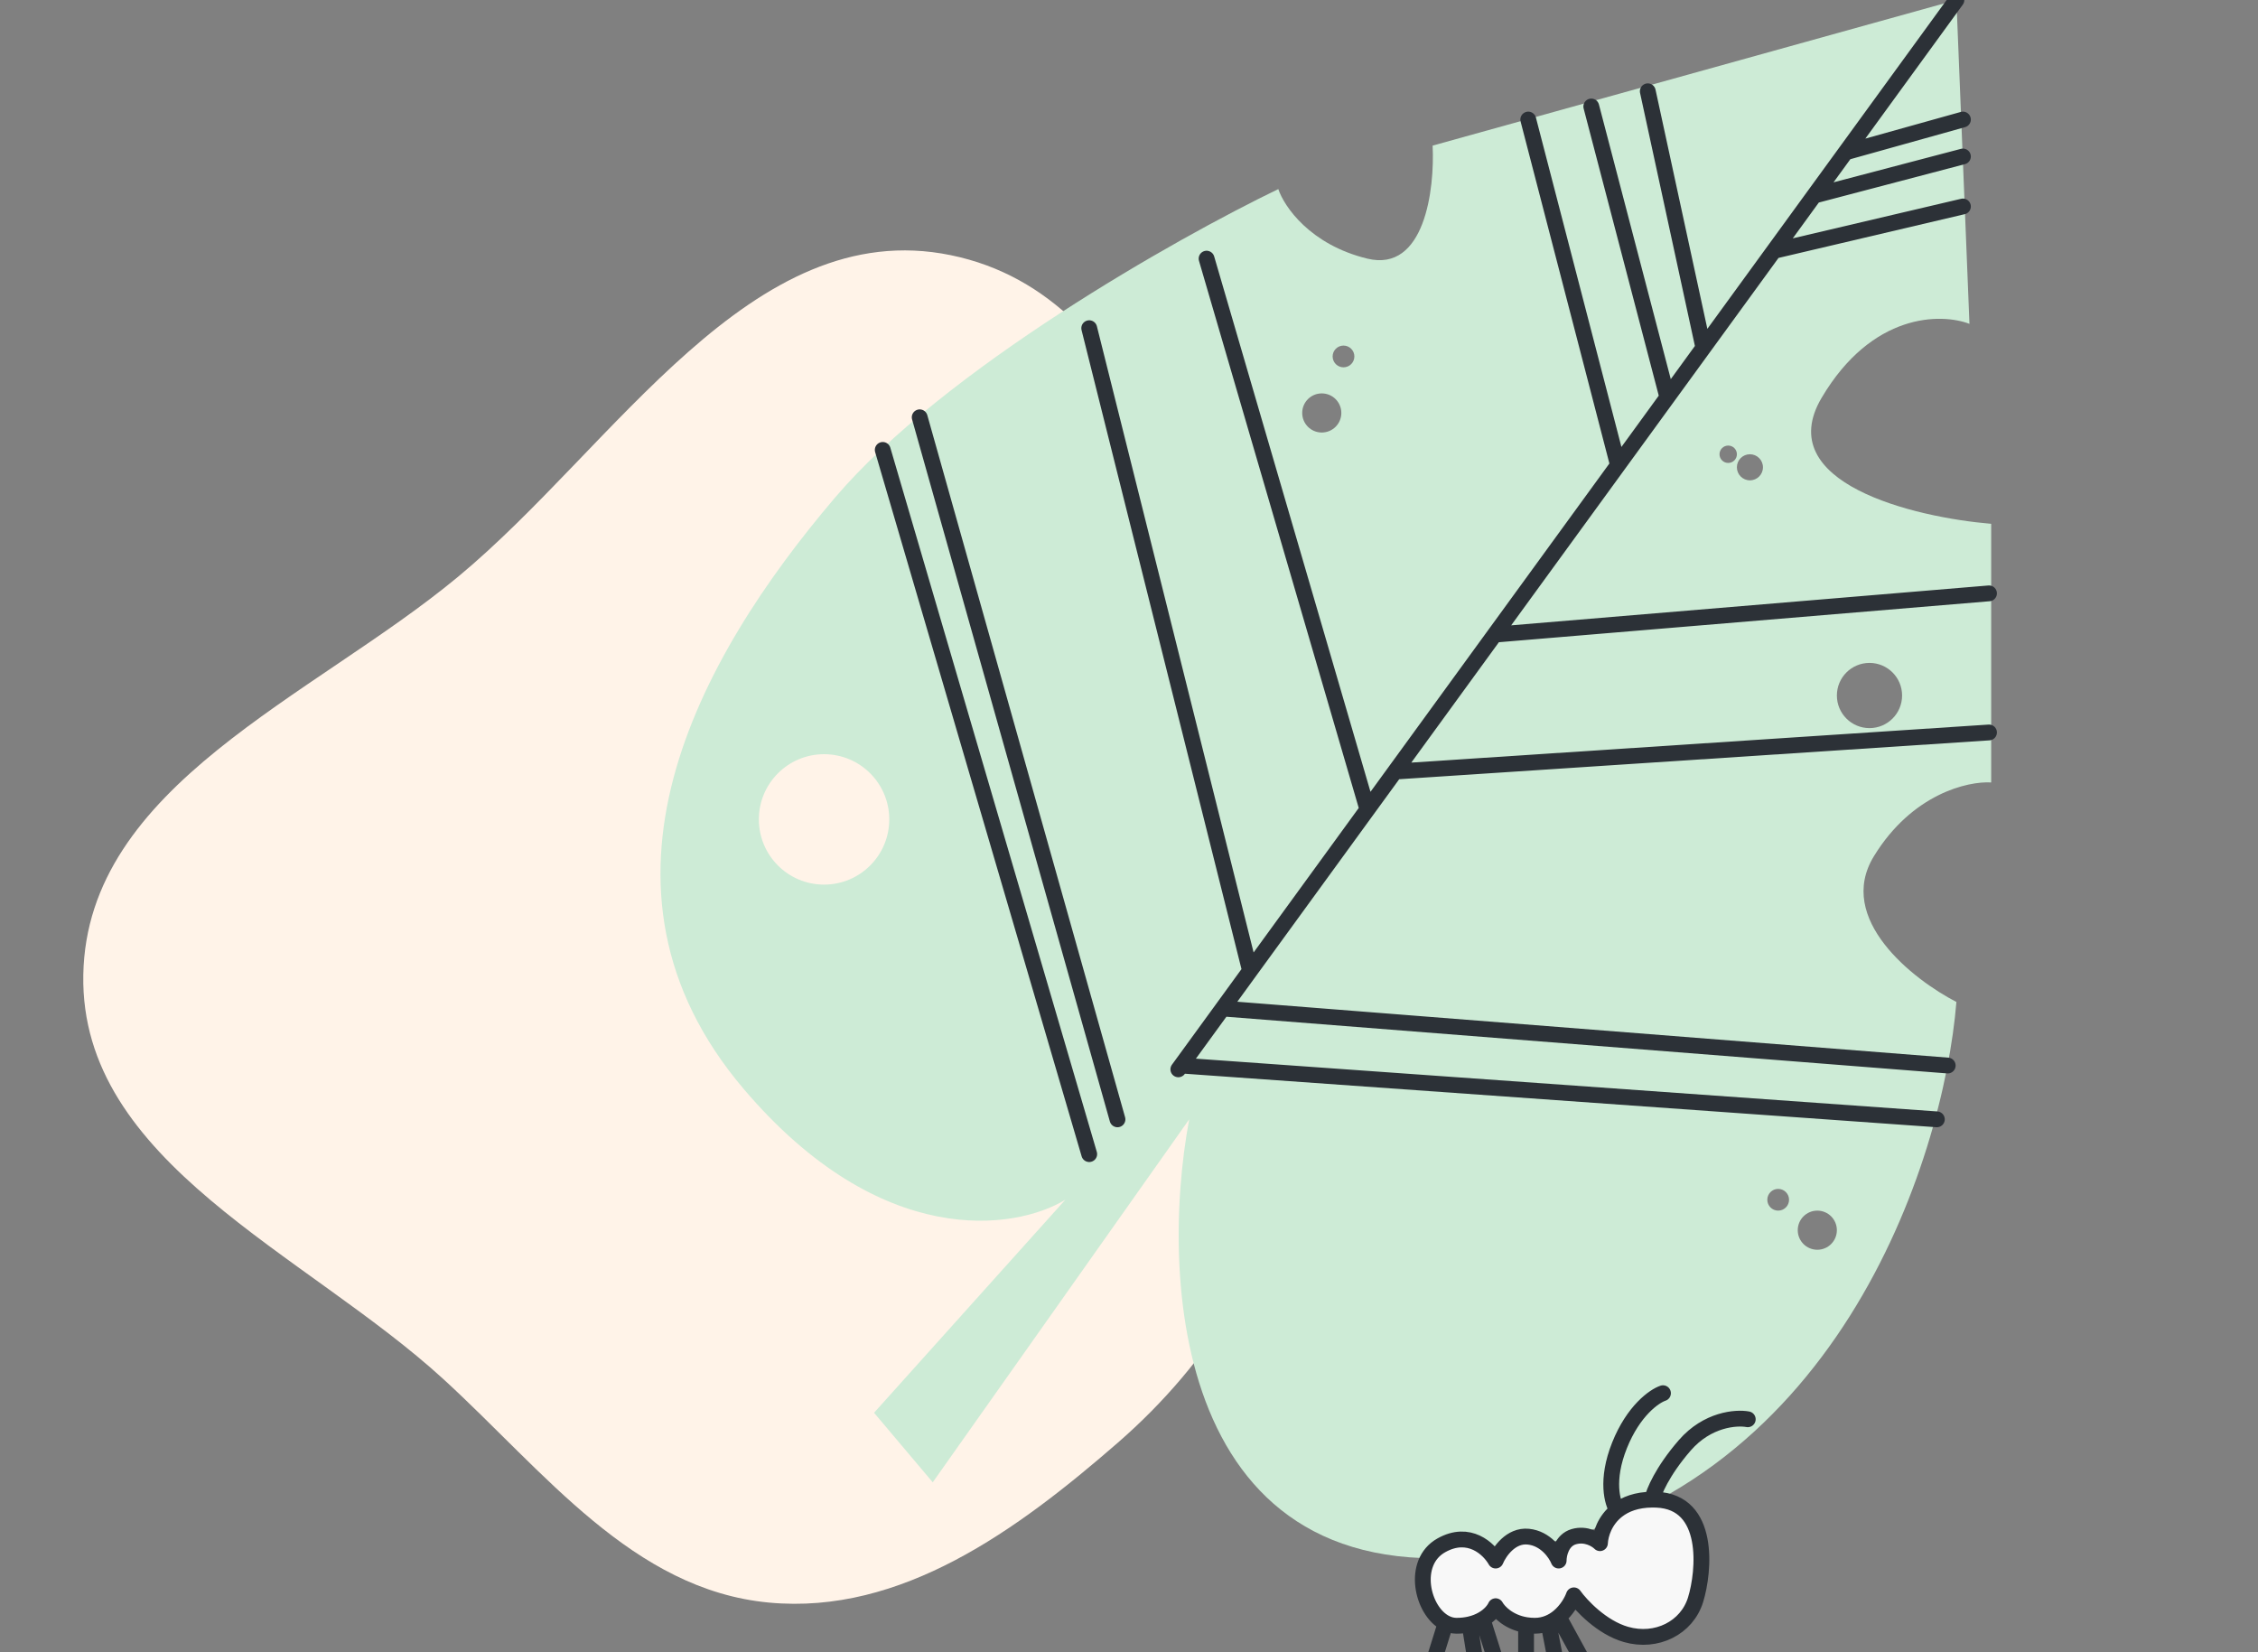 <?xml version="1.0" encoding="UTF-8"?> <svg xmlns="http://www.w3.org/2000/svg" width="164" height="120" viewBox="0 0 164 120" fill="none"><rect x="0" y="0" width="164" height="120" fill="#808080" stroke="none"/> <g clip-path="url(#clip0_141_2109)"> <path fill-rule="evenodd" clip-rule="evenodd" d="M92.756 54.087C96.421 63.365 96.671 73.097 94.452 82.818C92.473 91.49 87.893 98.95 81.184 104.785C73.898 111.123 65.467 117.298 55.849 116.393C45.966 115.464 39.545 106.885 32.221 100.179C22.165 90.973 5.802 84.428 6.05 70.801C6.302 57.029 22.69 50.666 33.285 41.877C44.678 32.426 54.552 15.555 69.059 18.534C83.556 21.51 87.317 40.318 92.756 54.087Z" fill="#FFF3E8"></path> <circle cx="120.088" cy="113.265" r="1.531" fill="#2C3137"></circle> <path fill-rule="evenodd" clip-rule="evenodd" d="M86.372 81.296L67.745 107.658L63.483 102.607L77.374 87.137C73.743 89.347 63.988 90.831 54.011 79.086C41.541 64.406 50.696 47.831 60.641 36.149C68.597 26.804 85.425 17.312 92.844 13.733C93.265 14.996 95.149 17.775 99.316 18.785C103.484 19.795 104.21 13.733 104.052 10.576L142.095 0L143.043 23.521C140.99 22.731 135.971 22.7 132.308 28.888C128.646 35.076 138.991 37.57 144.621 38.044V56.828C142.937 56.723 138.875 57.649 136.097 62.196C133.319 66.742 138.938 71.141 142.095 72.772C141.148 84.401 133.287 108.669 109.419 112.71C85.551 116.751 84.109 93.451 86.372 81.296ZM64.588 59.512C64.588 62.127 62.467 64.248 59.852 64.248C57.236 64.248 55.116 62.127 55.116 59.512C55.116 56.897 57.236 54.776 59.852 54.776C62.467 54.776 64.588 56.897 64.588 59.512ZM135.782 52.882C137.09 52.882 138.15 51.822 138.15 50.514C138.15 49.206 137.09 48.146 135.782 48.146C134.474 48.146 133.414 49.206 133.414 50.514C133.414 51.822 134.474 52.882 135.782 52.882ZM133.413 89.347C133.413 90.132 132.777 90.768 131.993 90.768C131.208 90.768 130.572 90.132 130.572 89.347C130.572 88.562 131.208 87.926 131.993 87.926C132.777 87.926 133.413 88.562 133.413 89.347ZM129.15 87.926C129.586 87.926 129.94 87.573 129.94 87.137C129.94 86.701 129.586 86.348 129.15 86.348C128.714 86.348 128.361 86.701 128.361 87.137C128.361 87.573 128.714 87.926 129.15 87.926ZM97.422 29.993C97.422 30.777 96.786 31.413 96.001 31.413C95.216 31.413 94.58 30.777 94.58 29.993C94.58 29.208 95.216 28.572 96.001 28.572C96.786 28.572 97.422 29.208 97.422 29.993ZM97.579 26.678C98.015 26.678 98.369 26.324 98.369 25.889C98.369 25.453 98.015 25.099 97.579 25.099C97.144 25.099 96.79 25.453 96.79 25.889C96.79 26.324 97.144 26.678 97.579 26.678ZM128.045 33.939C128.045 34.462 127.621 34.886 127.098 34.886C126.575 34.886 126.151 34.462 126.151 33.939C126.151 33.416 126.575 32.992 127.098 32.992C127.621 32.992 128.045 33.416 128.045 33.939ZM125.521 33.623C125.87 33.623 126.152 33.341 126.152 32.992C126.152 32.643 125.87 32.361 125.521 32.361C125.172 32.361 124.889 32.643 124.889 32.992C124.889 33.341 125.172 33.623 125.521 33.623Z" fill="#CDEBD6"></path> <path d="M85.583 77.665L85.785 77.388M142.095 0L134.045 11.064M79.111 83.822L64.114 32.676M66.798 30.308L81.163 81.296M79.111 23.836L90.792 70.506M90.792 70.506L99.316 58.791M90.792 70.506L88.799 73.246M87.635 18.785L99.316 58.791M99.316 58.791L101.319 56.039M101.319 56.039L144.463 53.198M101.319 56.039L108.555 46.094M108.555 46.094L144.463 43.095M108.555 46.094L117.515 33.781M110.998 8.682L117.515 33.781M117.515 33.781L121.101 28.853M115.576 7.735L121.101 28.853M121.101 28.853L123.717 25.257M119.68 6.63L123.717 25.257M123.717 25.257L128.836 18.223M128.836 18.223L142.569 14.996M128.836 18.223L131.758 14.207M142.569 11.366L131.758 14.207M131.758 14.207L134.045 11.064M142.569 8.682L134.045 11.064M140.675 81.296L85.785 77.388M85.785 77.388L88.799 73.246M141.464 77.388L88.799 73.246" stroke="#2C3137" stroke-width="1.148" stroke-linecap="round" stroke-linejoin="round"></path> <path d="M110.997 111.605C109.734 111.478 108.892 112.71 108.629 113.341C108.156 112.499 106.703 111.1 104.683 112.236C102.474 113.478 103.283 117.014 104.999 117.882C105.245 118.007 105.51 118.077 105.788 118.077C106.139 118.077 106.454 118.04 106.735 117.976C107.108 117.892 107.423 117.762 107.682 117.611C108.213 117.304 108.516 116.911 108.629 116.656C108.857 117.065 109.586 117.828 110.839 118.028C111.037 118.059 111.247 118.077 111.471 118.077C111.836 118.077 112.167 118.004 112.462 117.882C112.741 117.768 112.989 117.61 113.207 117.429C113.796 116.941 114.163 116.285 114.312 115.867C114.838 116.603 116.333 118.203 118.101 118.708C120.311 119.34 122.521 118.235 123.152 116.183C123.784 114.13 124.257 109.079 120.311 108.921C120.203 108.917 120.098 108.915 119.995 108.916C118.865 108.926 118.048 109.246 117.469 109.696C116.561 110.402 116.237 111.427 116.206 112.078C115.943 111.815 115.196 111.352 114.312 111.605C113.428 111.857 113.207 112.868 113.207 113.341C112.997 112.815 112.26 111.731 110.997 111.605Z" fill="#F8F8F8"></path> <path d="M104.051 120.918L104.999 117.882M104.999 117.882C105.245 118.007 105.51 118.077 105.788 118.077C106.139 118.077 106.454 118.04 106.735 117.976M104.999 117.882C103.283 117.014 102.474 113.478 104.683 112.236C106.703 111.1 108.156 112.499 108.629 113.341C108.892 112.71 109.734 111.478 110.997 111.605C112.26 111.731 112.997 112.815 113.207 113.341C113.207 112.868 113.428 111.857 114.312 111.605C115.196 111.352 115.943 111.815 116.206 112.078C116.237 111.427 116.561 110.402 117.469 109.696M107.209 120.918L106.735 117.976M106.735 117.976C107.108 117.892 107.423 117.762 107.682 117.611M108.629 120.603L107.682 117.611M107.682 117.611C108.213 117.304 108.516 116.911 108.629 116.656C108.857 117.065 109.586 117.828 110.839 118.028M110.839 120.76V118.028M110.839 118.028C111.037 118.059 111.247 118.077 111.471 118.077C111.836 118.077 112.167 118.004 112.462 117.882M113.049 120.918L112.462 117.882M112.462 117.882C112.741 117.768 112.989 117.61 113.207 117.429M114.944 120.603L113.207 117.429M113.207 117.429C113.796 116.941 114.163 116.285 114.312 115.867C114.838 116.603 116.333 118.203 118.101 118.708C120.311 119.34 122.521 118.235 123.152 116.183C123.784 114.13 124.257 109.079 120.311 108.921C120.203 108.917 120.098 108.915 119.995 108.916M117.469 109.696C117.101 109.175 116.617 107.5 117.627 104.975C118.637 102.449 120.153 101.397 120.784 101.186M117.469 109.696C118.048 109.246 118.865 108.926 119.995 108.916M126.941 103.08C126.099 102.923 124.004 103.08 122.363 104.975C120.721 106.869 120.1 108.392 119.995 108.916" stroke="#2C3137" stroke-width="1.148" stroke-linecap="round" stroke-linejoin="round"></path> </g> <defs> <clipPath id="clip0_141_2109"> <rect width="163.333" height="120" fill="white"></rect> </clipPath> </defs> </svg> 